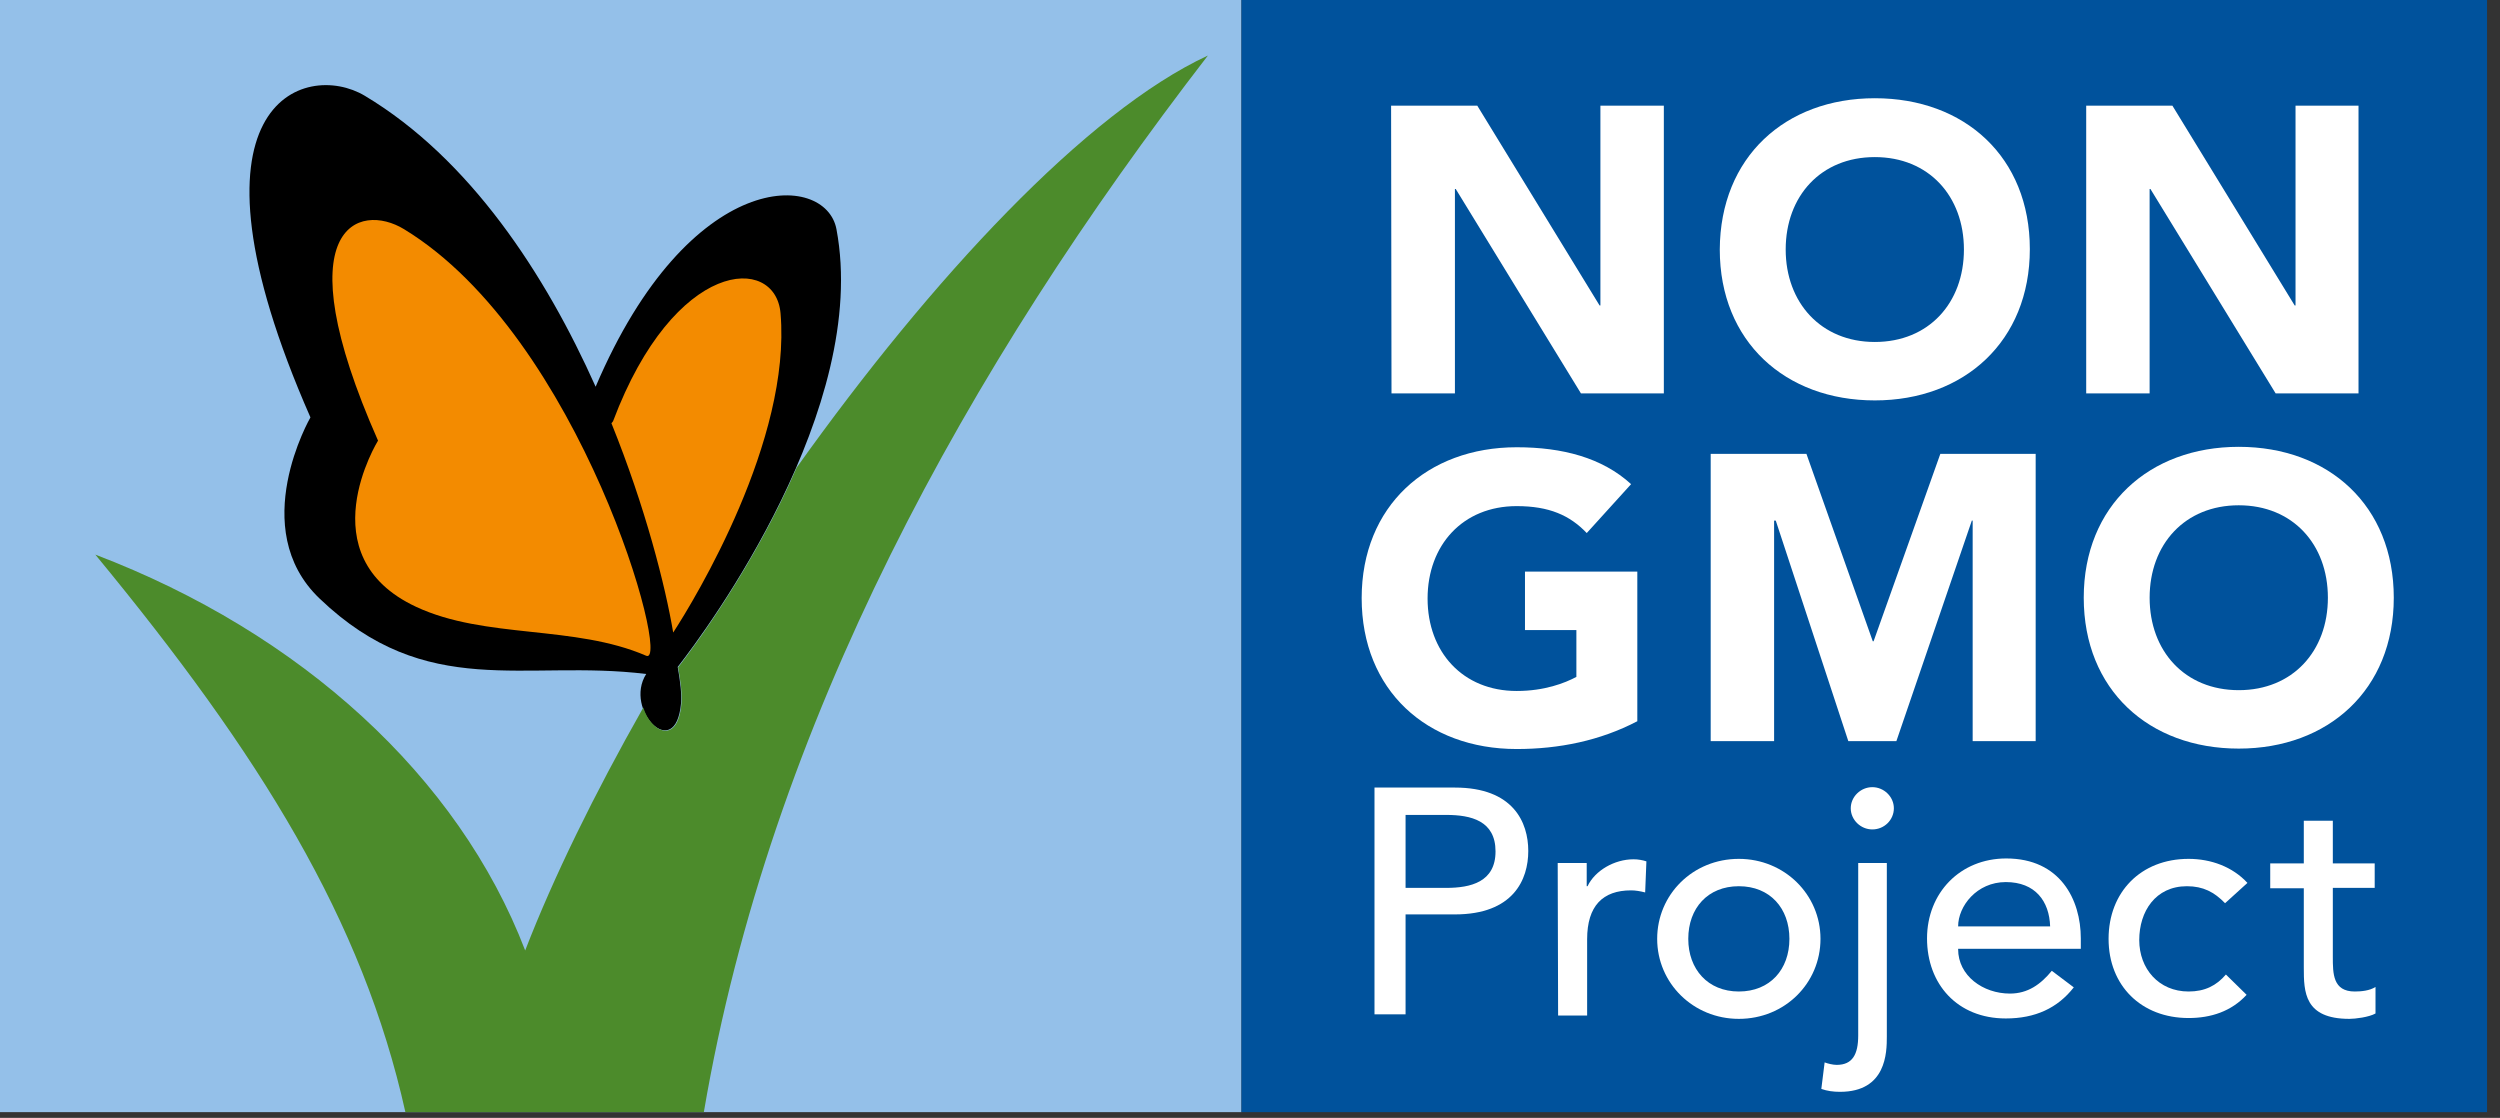 <svg width="123" height="55" viewBox="0 0 123 55" fill="none" xmlns="http://www.w3.org/2000/svg">
<rect x="0" y="0" width="123" height="55" fill="#333333" stroke="none"/>
<path d="M61.08 0H0V54.717H61.08V0Z" fill="#94C0E9"/>
<path d="M41.154 11.278C40.623 8.443 33.934 8.178 29.305 19.027C26.837 13.501 23.126 7.811 17.946 4.711C15.009 2.957 8.442 4.996 15.274 20.536C15.274 20.536 12.113 26.002 15.723 29.448C21.005 34.506 25.818 32.426 31.793 33.16C30.671 34.934 33.241 37.545 33.506 34.608C33.547 34.159 33.465 33.486 33.343 32.813C34.832 30.917 42.806 20.067 41.154 11.278Z" fill="black"/>
<path d="M122.363 0H61.08V54.717H122.363V0Z" fill="#00529C"/>
<path d="M122.363 54.717H34.629C37.892 35.567 47.579 18.09 59.428 2.733C53.452 5.506 45.845 13.684 39.197 23.004C37.117 27.817 34.2 31.753 33.364 32.834C33.487 33.507 33.568 34.16 33.527 34.629C33.344 36.689 32.018 36.016 31.651 34.812C29.245 39.054 27.226 43.174 25.839 46.763C22.555 38.198 14.806 31.142 4.69 27.287C12.828 37.158 17.845 45.275 19.945 54.717H-9.15527e-05" fill="#4C8B2B"/>
<path d="M38.403 15.418C38.158 12.501 33.182 12.705 30.164 20.72C30.164 20.72 30.143 20.761 30.082 20.822C31.754 24.962 32.733 28.816 33.121 31.121C34.222 29.428 38.933 21.638 38.403 15.418Z" fill="#F38B00"/>
<path d="M31.793 32.263C33.058 32.814 28.591 16.58 19.883 11.278C17.681 9.932 13.908 11.074 18.599 21.679C18.599 21.679 15.091 27.348 20.475 29.857C23.881 31.448 28.265 30.734 31.793 32.263Z" fill="#F38B00"/>
<path d="M68.442 5.2H72.683L78.7 15.03H78.74V5.2H81.861V19.354H77.782L71.623 9.3H71.582V19.354H68.462L68.442 5.2Z" fill="white"/>
<path d="M92.241 4.833C96.666 4.833 99.868 7.729 99.868 12.257C99.868 16.784 96.646 19.7 92.241 19.7C87.835 19.7 84.613 16.804 84.613 12.277C84.634 7.729 87.835 4.833 92.241 4.833ZM92.241 16.825C94.892 16.825 96.625 14.908 96.625 12.277C96.625 9.646 94.892 7.729 92.241 7.729C89.589 7.729 87.856 9.646 87.856 12.277C87.856 14.887 89.589 16.825 92.241 16.825Z" fill="white"/>
<path d="M102.641 5.2H106.883L112.899 15.03H112.94V5.2H116.039V19.354H111.961L105.802 9.3H105.761V19.354H102.641V5.2Z" fill="white"/>
<path d="M67.625 38.748H71.581C74.457 38.748 75.191 40.462 75.191 41.869C75.191 43.276 74.457 44.989 71.581 44.989H69.154V49.904H67.625V38.748ZM69.154 43.684H71.153C72.356 43.684 73.58 43.398 73.58 41.889C73.58 40.38 72.377 40.094 71.153 40.094H69.154V43.684Z" fill="white"/>
<path d="M76.639 42.46H78.066V43.602H78.107C78.474 42.828 79.433 42.277 80.371 42.277C80.595 42.277 80.819 42.318 81.003 42.379L80.942 43.908C80.697 43.847 80.473 43.806 80.248 43.806C78.862 43.806 78.087 44.561 78.087 46.213V49.965H76.659L76.639 42.46Z" fill="white"/>
<path d="M85.551 42.256C87.794 42.256 89.568 44.01 89.568 46.192C89.568 48.374 87.814 50.128 85.551 50.128C83.308 50.128 81.533 48.374 81.533 46.192C81.533 44.01 83.287 42.256 85.551 42.256ZM85.551 48.782C87.08 48.782 88.039 47.701 88.039 46.192C88.039 44.683 87.08 43.602 85.551 43.602C84.021 43.602 83.063 44.683 83.063 46.192C83.063 47.681 84.021 48.782 85.551 48.782Z" fill="white"/>
<path d="M92.832 42.46V51.005C92.832 51.78 92.811 53.718 90.527 53.718C90.201 53.718 89.895 53.677 89.609 53.575L89.772 52.27C89.936 52.331 90.18 52.392 90.364 52.392C91.139 52.392 91.424 51.882 91.424 50.944V42.46H92.832ZM92.118 38.728C92.689 38.728 93.178 39.197 93.178 39.768C93.178 40.339 92.709 40.808 92.118 40.808C91.547 40.808 91.057 40.339 91.057 39.768C91.057 39.197 91.547 38.728 92.118 38.728Z" fill="white"/>
<path d="M96.34 46.702C96.34 48.007 97.564 48.884 98.889 48.884C99.766 48.884 100.398 48.436 100.949 47.763L102.03 48.578C101.234 49.598 100.133 50.108 98.685 50.108C96.299 50.108 94.81 48.415 94.81 46.172C94.81 43.928 96.442 42.236 98.706 42.236C101.357 42.236 102.376 44.255 102.376 46.172V46.682H96.34V46.702ZM100.867 45.58C100.827 44.336 100.133 43.398 98.685 43.398C97.258 43.398 96.34 44.581 96.34 45.58H100.867Z" fill="white"/>
<path d="M109.473 44.438C108.943 43.888 108.392 43.602 107.597 43.602C106.047 43.602 105.251 44.846 105.251 46.253C105.251 47.66 106.21 48.782 107.678 48.782C108.474 48.782 109.045 48.497 109.514 47.946L110.533 48.945C109.779 49.761 108.779 50.087 107.678 50.087C105.353 50.087 103.742 48.497 103.742 46.192C103.742 43.888 105.333 42.256 107.678 42.256C108.779 42.256 109.84 42.644 110.574 43.439L109.473 44.438Z" fill="white"/>
<path d="M116.835 43.684H114.775V47.069C114.775 47.905 114.775 48.782 115.856 48.782C116.182 48.782 116.59 48.741 116.875 48.558V49.863C116.549 50.047 115.876 50.128 115.591 50.128C113.368 50.128 113.347 48.803 113.347 47.599V43.704H111.695V42.48H113.347V40.38H114.775V42.48H116.835V43.684Z" fill="white"/>
<path d="M80.556 35.485C78.72 36.444 76.701 36.852 74.621 36.852C70.196 36.852 66.994 33.956 66.994 29.428C66.994 24.901 70.216 22.005 74.621 22.005C76.865 22.005 78.822 22.515 80.25 23.82L78.068 26.226C77.232 25.349 76.212 24.901 74.621 24.901C71.97 24.901 70.237 26.818 70.237 29.449C70.237 32.079 71.97 33.996 74.621 33.996C75.988 33.996 76.987 33.609 77.558 33.303V30.999H75.029V28.123H80.556V35.485Z" fill="white"/>
<path d="M84.166 22.331H88.877L92.14 31.549H92.181L95.464 22.331H100.155V36.464H97.055V25.615H97.014L93.302 36.464H90.937L87.368 25.615H87.286V36.464H84.166V22.331Z" fill="white"/>
<path d="M110.147 21.984C114.572 21.984 117.774 24.88 117.774 29.408C117.774 33.935 114.552 36.831 110.147 36.831C105.722 36.831 102.52 33.935 102.52 29.408C102.52 24.88 105.742 21.984 110.147 21.984ZM110.147 33.956C112.798 33.956 114.532 32.038 114.532 29.408C114.532 26.777 112.798 24.86 110.147 24.86C107.496 24.86 105.762 26.777 105.762 29.408C105.762 32.038 107.496 33.956 110.147 33.956Z" fill="white"/>
</svg>
